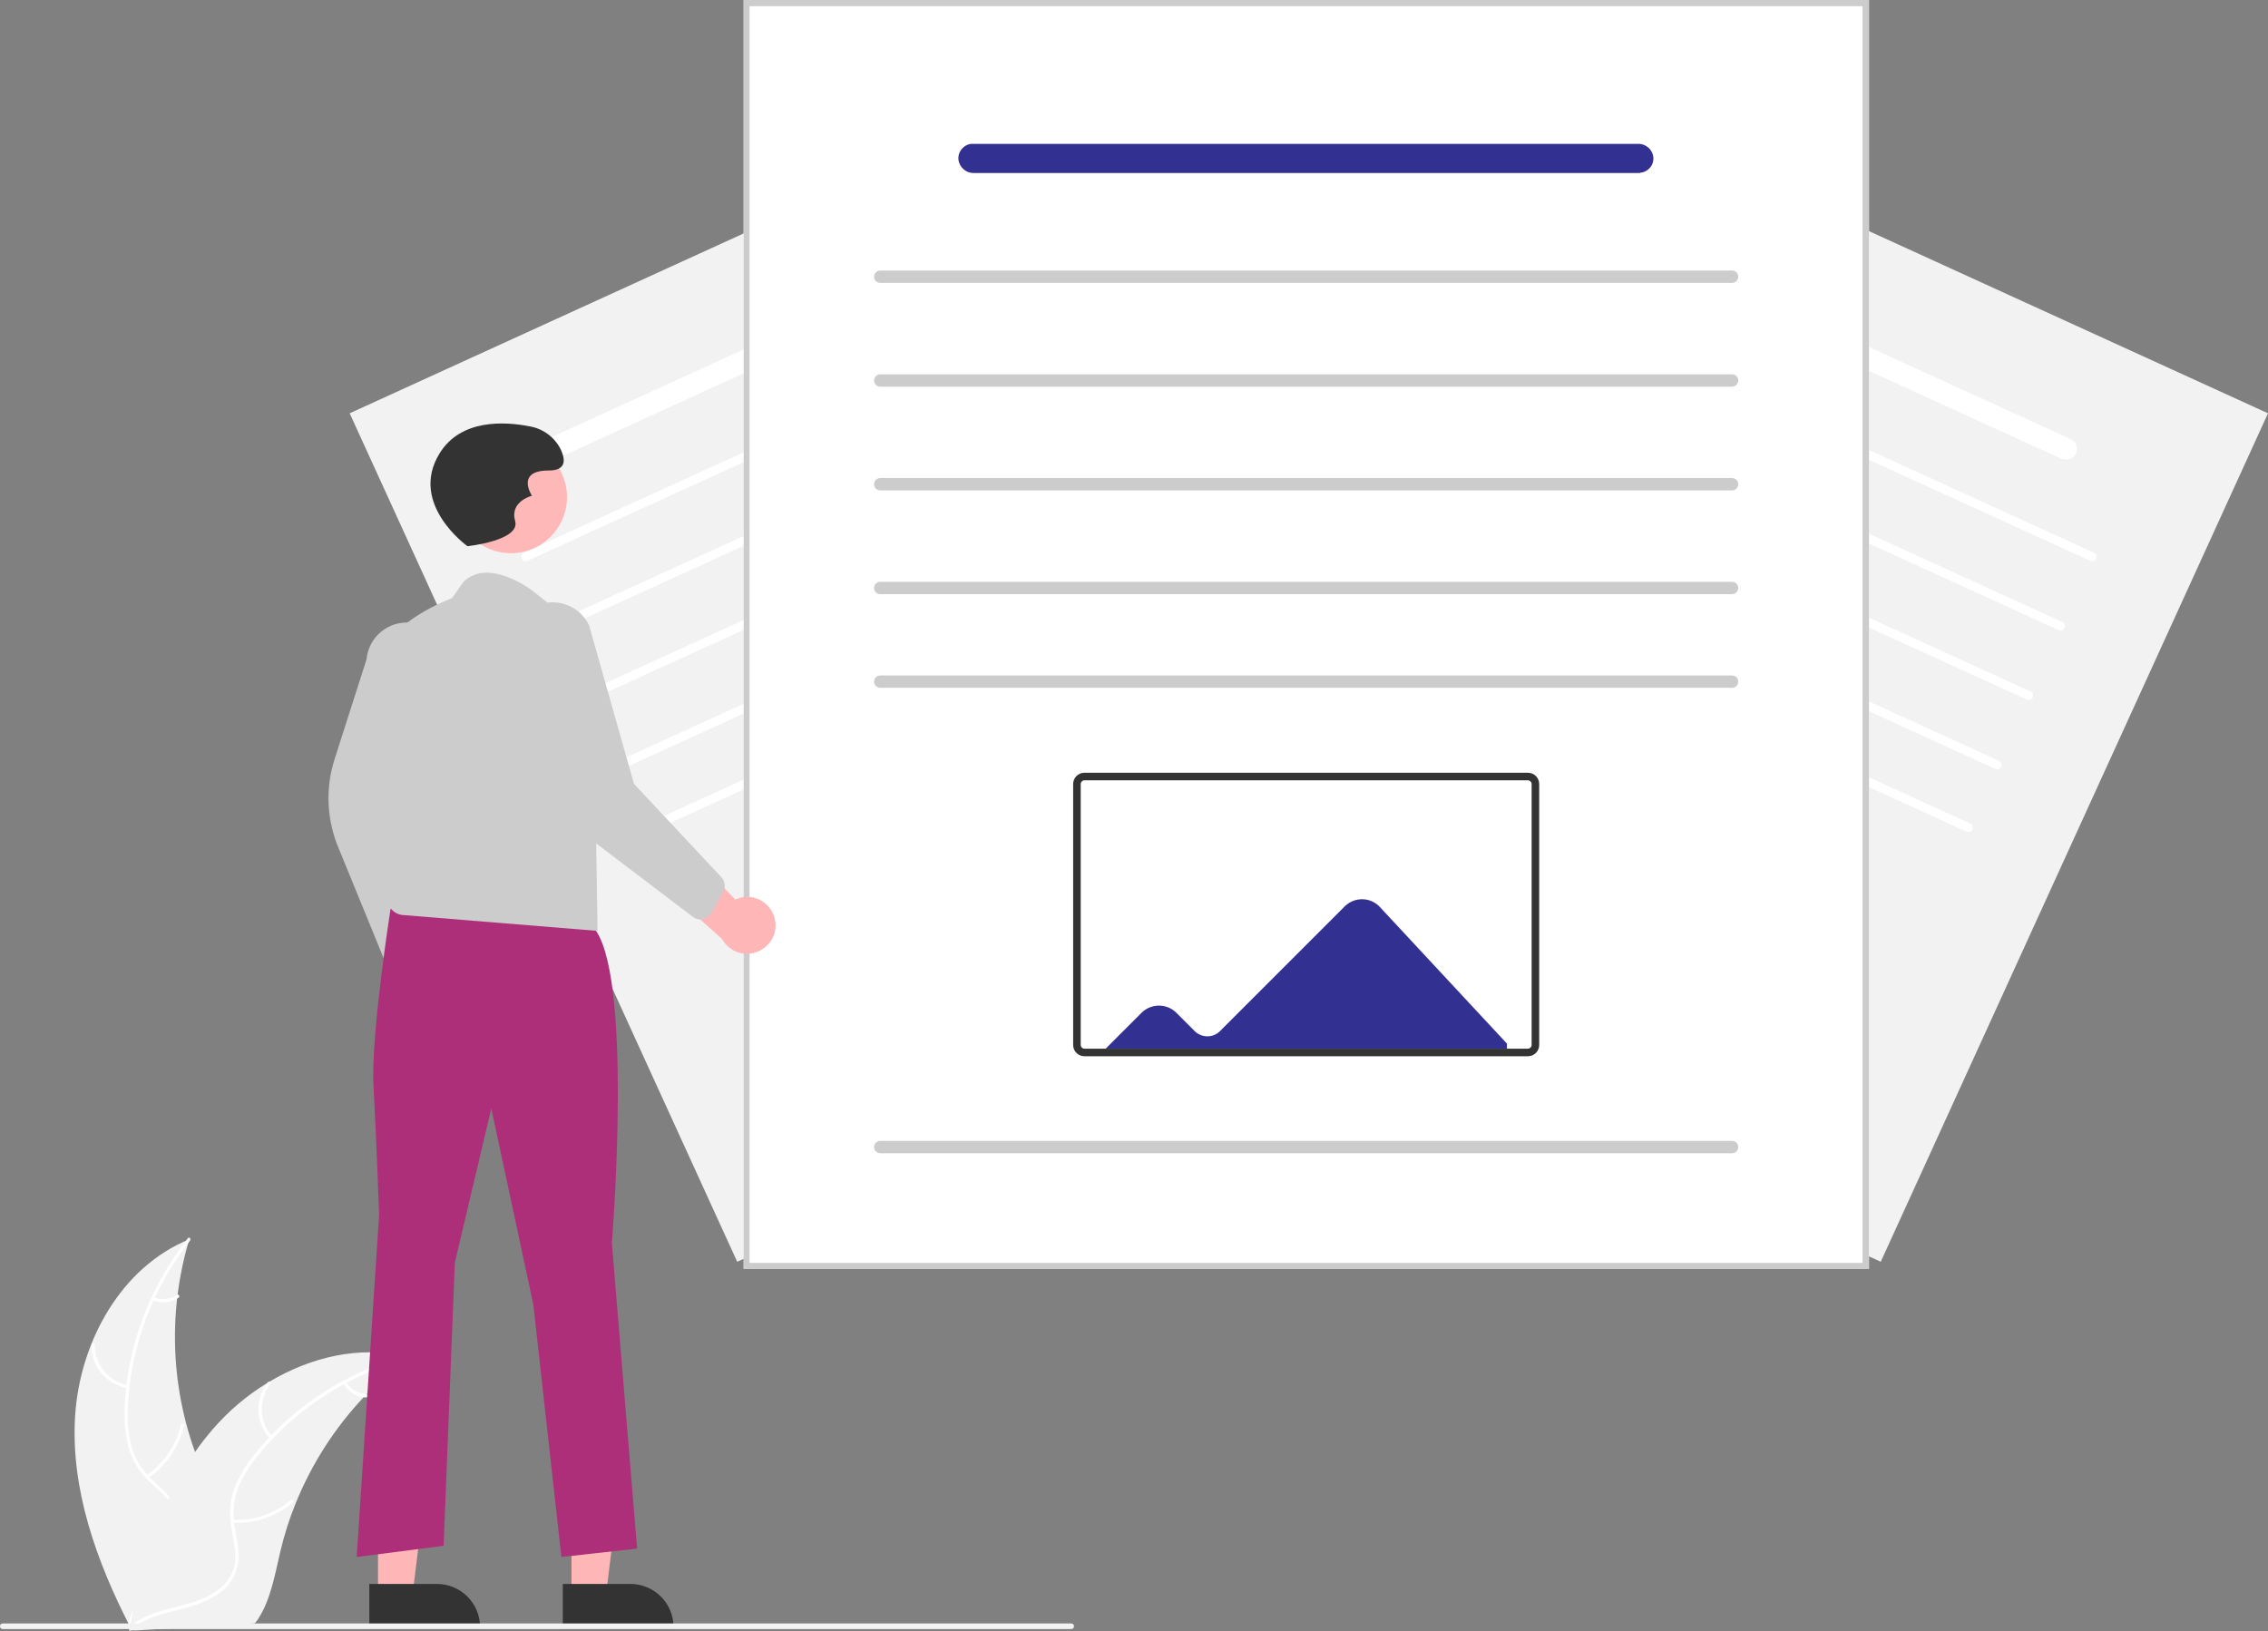 <svg xmlns="http://www.w3.org/2000/svg" xmlns:xlink="http://www.w3.org/1999/xlink" id="Layer_1" x="0px" y="0px" viewBox="0 0 808.8 581.7" style="enable-background:new 0 0 808.8 581.7;" xml:space="preserve"><rect x="0" y="0" width="808.8" height="581.7" fill="#808080" stroke="none"/><style type="text/css">	.st0{fill:#F2F2F2;}	.st1{fill:#FFFFFF;}	.st2{fill:#CCCCCC;}	.st3{fill:#323191;}	.st4{fill:#333333;}	.st5{fill:#FFB6B6;}	.st6{fill:#AD2F7A;}	.st7{fill:#FFB8B8;}</style><path class="st0" d="M670.7,450L402.3,327.5L540.5,24.9l268.3,122.5L670.7,450z"></path><path class="st1" d="M711.5,274.2l-203.1-92.7c-0.8-0.4-1.1-1.3-0.8-2.1c0.4-0.8,1.3-1.1,2.1-0.8l0,0l203.1,92.7 c0.8,0.4,1.1,1.3,0.8,2.1C713.3,274.2,712.3,274.6,711.5,274.2L711.5,274.2z"></path><path class="st1" d="M722.8,249.5l-203.1-92.7c-0.8-0.4-1.1-1.3-0.8-2.1c0.4-0.8,1.3-1.1,2.1-0.8l0,0l203.1,92.7 c0.8,0.4,1.1,1.3,0.8,2.1C724.6,249.5,723.6,249.8,722.8,249.5L722.8,249.5z"></path><path class="st1" d="M734.1,224.7L531,132c-0.8-0.4-1.1-1.3-0.8-2.1c0.4-0.8,1.3-1.1,2.1-0.8l203.1,92.7c0.8,0.4,1.1,1.3,0.8,2.1 C735.9,224.7,734.9,225.1,734.1,224.7z"></path><path class="st1" d="M745.4,200l-203.1-92.7c-0.8-0.4-1.1-1.3-0.8-2.1c0.4-0.8,1.3-1.1,2.1-0.8l203.1,92.7c0.8,0.4,1.1,1.3,0.8,2.1 C747.2,200,746.2,200.3,745.4,200L745.4,200z"></path><path class="st1" d="M701.3,296.6l-203.1-92.7c-0.8-0.4-1.1-1.3-0.8-2.1c0.4-0.8,1.3-1.1,2.1-0.8l203.1,92.7 c0.8,0.4,1.1,1.3,0.8,2.1C703.1,296.6,702.1,296.9,701.3,296.6L701.3,296.6L701.3,296.6z"></path><path class="st1" d="M735.3,163.7L576.6,91.2c-1.8-0.8-2.8-2.9-2.2-4.8c0.7-2,2.8-3.1,4.8-2.4c0.1,0,0.2,0.1,0.4,0.1l158.6,72.4 c1.9,0.8,2.9,2.9,2.3,4.9c-0.7,2-2.9,3-4.9,2.3C735.5,163.8,735.4,163.7,735.3,163.7z"></path><path class="st0" d="M124.7,147.4L393,24.9l138.2,302.7L262.9,450L124.7,147.4z"></path><path class="st1" d="M222,274.2l203.1-92.7c0.8-0.4,1.1-1.3,0.8-2.1c-0.4-0.8-1.3-1.1-2.1-0.8l-203.1,92.7c-0.8,0.4-1.1,1.3-0.8,2.1 S221.2,274.6,222,274.2L222,274.2L222,274.2z"></path><path class="st1" d="M210.7,249.5l203.1-92.7c0.8-0.4,1.1-1.3,0.8-2.1c-0.4-0.8-1.3-1.1-2.1-0.8l0,0l-203.1,92.7 c-0.8,0.4-1.1,1.3-0.8,2.1S209.9,249.8,210.7,249.5L210.7,249.5z"></path><path class="st1" d="M199.4,224.7L402.5,132c0.8-0.4,1.1-1.3,0.8-2.1c-0.4-0.8-1.3-1.1-2.1-0.8l-203.1,92.7 c-0.8,0.4-1.1,1.3-0.8,2.1C197.7,224.7,198.6,225.1,199.4,224.7z"></path><path class="st1" d="M188.1,200l203.1-92.7c0.8-0.4,1.1-1.3,0.8-2.1c-0.4-0.8-1.3-1.1-2.1-0.8l-203.1,92.7c-0.8,0.4-1.1,1.3-0.8,2.1 S187.3,200.3,188.1,200L188.1,200L188.1,200z"></path><path class="st1" d="M232.2,296.6l203.1-92.7c0.8-0.4,1.1-1.3,0.8-2.1c-0.4-0.8-1.3-1.1-2.1-0.8l-203.1,92.7 c-0.8,0.4-1.1,1.3-0.8,2.1S231.4,296.9,232.2,296.6L232.2,296.6L232.2,296.6z"></path><path class="st1" d="M198.3,163.7L357,91.2c1.8-0.8,2.8-2.9,2.2-4.8c-0.7-2-2.8-3.1-4.8-2.4c-0.1,0-0.2,0.1-0.4,0.1l-158.6,72.4 c-1.9,0.8-2.9,2.9-2.3,4.9c0.7,2,2.9,3,4.9,2.3C198.1,163.8,198.2,163.7,198.3,163.7z"></path><path class="st0" d="M26.8,504.8c1.7-26.2,16.3-52.9,40.7-62.8c-8.2,27.4-6.5,56.8,4.9,83c4.4,10.1,10.4,20.9,7.4,31.5 c-1.9,6.6-7,11.9-12.9,15.3c-5.9,3.5-12.6,5.3-19.2,7.2l-1.3,1.2C34.4,556.8,25.1,531,26.8,504.8z"></path><path class="st1" d="M67.8,442.4c-13.5,17.1-21.3,38-22.2,59.7c-0.3,4.7,0.2,9.4,1.3,13.9c1.3,4.4,3.7,8.3,7.1,11.5 c3,3,6.5,5.7,8.8,9.3c2.3,3.8,2.9,8.5,1.5,12.7c-1.5,5.3-4.8,9.7-8.2,14c-3.8,4.7-7.7,9.5-9.1,15.5c-0.2,0.7-1.3,0.4-1.1-0.3 c2.4-10.5,12-16.9,16.2-26.4c2-4.5,2.6-9.5,0.2-14c-2.1-3.9-5.6-6.7-8.7-9.6c-3.3-3-5.8-6.8-7.3-11c-1.4-4.5-2-9.1-1.9-13.8 c0.2-10.5,2.1-21,5.5-30.9c3.9-11.4,9.7-22,17.1-31.4C67.4,441,68.2,441.8,67.8,442.4L67.8,442.4z"></path><path class="st1" d="M45.4,495.1c-7.5-1.4-12.9-7.9-12.8-15.5c0-0.3,0.3-0.6,0.6-0.6c0.3,0,0.6,0.2,0.6,0.6 c-0.1,7.1,4.9,13.2,11.9,14.4C46.4,494.1,46.1,495.2,45.4,495.1L45.4,495.1z"></path><path class="st1" d="M52.2,526.2c6.2-4.2,10.6-10.7,12.3-18c0.2-0.7,1.3-0.4,1.1,0.3c-1.8,7.6-6.4,14.3-12.9,18.7 C52.1,527.6,51.5,526.6,52.2,526.2z"></path><path class="st1" d="M54.8,462.7c2.7,1.1,5.9,0.8,8.3-0.9c0.6-0.4,1.2,0.6,0.6,1c-2.7,1.8-6.1,2.2-9.2,1c-0.3-0.1-0.5-0.4-0.4-0.7 C54.2,462.8,54.5,462.6,54.8,462.7L54.8,462.7z"></path><path class="st0" d="M146,484c-0.4,0.3-0.8,0.6-1.1,0.8c-5,3.8-9.7,7.9-14.1,12.4c-0.3,0.3-0.7,0.7-1,1 c-10.4,11-18.6,23.8-24.3,37.8c-2.3,5.6-4.1,11.3-5.5,17.2c-1.9,8.1-3.4,17-7.7,23.8c-0.4,0.7-0.9,1.4-1.5,2l-42.8,2.5 c-0.1,0-0.2-0.1-0.3-0.1l-1.7,0.2c0.1-0.3,0.1-0.6,0.2-0.9c0-0.2,0.1-0.4,0.1-0.5c0-0.1,0-0.2,0.1-0.3c0,0,0-0.1,0-0.1 c0-0.1,0-0.2,0.1-0.3c0.3-1.8,0.7-3.5,1-5.3c0,0,0,0,0,0c2.7-13.5,6.6-26.9,12.4-39.3c0.2-0.4,0.3-0.8,0.5-1.1 c2.6-5.6,5.7-10.9,9.2-16c1.9-2.8,4-5.4,6.2-8c5.7-6.6,12.4-12.3,19.9-16.8c14.9-9,32.5-13.2,49.2-9.2 C145.1,483.8,145.6,483.9,146,484z"></path><path class="st1" d="M145.9,484.5c-21.1,5.5-39.9,17.5-53.7,34.3c-3,3.6-5.5,7.6-7.3,11.9c-1.6,4.3-2.1,8.9-1.3,13.4 c0.6,4.2,1.8,8.4,1.4,12.7c-0.5,4.4-2.8,8.5-6.4,11.1c-4.4,3.3-9.7,4.9-15,6.2c-5.8,1.5-11.9,2.9-16.6,6.9c-0.6,0.5-1.3-0.4-0.7-0.9 c8.2-6.9,19.7-6.3,28.8-11.3c4.2-2.4,7.8-6,8.6-11c0.7-4.3-0.5-8.7-1.2-13c-0.8-4.4-0.6-8.9,0.8-13.2c1.6-4.4,3.9-8.5,6.8-12.1 c6.5-8.3,14.3-15.5,23-21.4c9.9-6.8,21-11.8,32.6-14.8C146.5,483.2,146.6,484.3,145.9,484.5L145.9,484.5z"></path><path class="st1" d="M96.3,513.1c-5.2-5.6-5.5-14.1-0.8-20.1c0.5-0.6,1.4,0.1,0.9,0.7c-4.4,5.6-4,13.5,0.8,18.7 C97.8,513,96.9,513.7,96.3,513.1L96.3,513.1z"></path><path class="st1" d="M83,542c7.5,0.4,14.9-2.1,20.7-7c0.6-0.5,1.3,0.4,0.7,0.9c-6,5-13.7,7.6-21.5,7.2C82.1,543.1,82.3,542,83,542z"></path><path class="st1" d="M123.4,492.9c1.5,2.5,4.2,4.1,7.2,4.3c0.7,0,0.6,1.2-0.1,1.2c-3.3-0.2-6.2-1.9-7.9-4.7 c-0.2-0.3-0.1-0.6,0.1-0.8C122.8,492.6,123.2,492.7,123.4,492.9L123.4,492.9z"></path><path class="st1" d="M666.4,452.6H265.2V0h401.3V452.6z"></path><path class="st2" d="M666.4,452.6H265.2V0h401.3V452.6z M267.3,450.4h396.9V2.2H267.3L267.3,450.4z"></path><path class="st2" d="M617.7,211.9H313.9c-1.2,0-2.2-1-2.2-2.2c0-1.2,1-2.2,2.2-2.2c0,0,0,0,0,0h303.8c1.2,0,2.2,1,2.2,2.2 C619.8,210.9,618.9,211.9,617.7,211.9z"></path><path class="st2" d="M617.7,174.9H313.9c-1.2,0-2.2-1-2.2-2.2c0-1.2,1-2.2,2.2-2.2c0,0,0,0,0,0h303.8c1.2,0,2.2,1,2.2,2.2 C619.8,173.9,618.9,174.9,617.7,174.9z"></path><path class="st2" d="M617.7,137.9H313.9c-1.2,0-2.2-1-2.2-2.2c0-1.2,1-2.2,2.2-2.2c0,0,0,0,0,0h303.8c1.2,0,2.2,1,2.2,2.2 C619.8,136.9,618.9,137.9,617.7,137.9z"></path><path class="st2" d="M617.7,100.9H313.9c-1.2,0-2.2-1-2.2-2.2c0-1.2,1-2.2,2.2-2.2c0,0,0,0,0,0h303.8c1.2,0,2.2,1,2.2,2.2 C619.8,99.9,618.9,100.9,617.7,100.9z"></path><path class="st2" d="M617.7,245.3H313.9c-1.2,0-2.2-1-2.2-2.2c0-1.2,1-2.2,2.2-2.2c0,0,0,0,0,0h303.8c1.2,0,2.2,1,2.2,2.2 C619.8,244.4,618.9,245.3,617.7,245.3z"></path><path class="st2" d="M617.7,411.3H313.9c-1.2,0-2.2-1-2.2-2.2c0-1.2,1-2.2,2.2-2.2c0,0,0,0,0,0h303.8c1.2,0,2.2,1,2.2,2.2 C619.8,410.4,618.9,411.3,617.7,411.3z"></path><path class="st1" d="M544.9,376.7H386.7c-2.2,0-4-1.8-4-4v-93.1c0-2.2,1.8-4,4-4h158.2c2.2,0,4,1.8,4,4v93.1 C548.9,374.9,547.1,376.7,544.9,376.7z"></path><path class="st3" d="M492.1,323.5c-3.3-3.6-8.9-3.7-12.4-0.4c-0.1,0.1-0.1,0.1-0.2,0.2l-44.5,44.5c-2.4,2.4-6.4,2.4-8.9,0l-6.6-6.6 c-3.4-3.4-9-3.4-12.4,0c0,0,0,0,0,0l-12.8,12.8h143.1v-1.8L492.1,323.5z"></path><path class="st4" d="M544.9,376.7H386.7c-2.2,0-4-1.8-4-4v-93.1c0-2.2,1.8-4,4-4h158.2c2.2,0,4,1.8,4,4v93.1 C548.9,374.9,547.1,376.7,544.9,376.7z M386.7,278.3c-0.7,0-1.3,0.6-1.3,1.3v93.1c0,0.7,0.6,1.3,1.3,1.3h158.2 c0.7,0,1.3-0.6,1.3-1.3v-93.1c0-0.7-0.6-1.3-1.3-1.3L386.7,278.3z"></path><path class="st5" d="M163.4,361.2c1.5-5.3-1.6-10.9-6.9-12.4c-0.6-0.2-1.2-0.3-1.7-0.3l-8.3-34.8l-12.7,13.5l9.8,30.9 c-0.2,5.6,4.2,10.3,9.8,10.4C158,368.7,162.2,365.7,163.4,361.2z"></path><path class="st2" d="M141.3,348.6c-1.2-0.4-2.2-1.3-2.7-2.5l-17.6-43c-4.5-10.3-5.1-21.9-1.6-32.6l11.3-35.3 c0.7-8,7.8-13.9,15.7-13.1c8,0.7,13.9,7.8,13.1,15.7c0,0,0,0,0,0l-14.9,56.8l10,44.6c0.3,1.9-0.6,3.7-2.2,4.7l-7.4,4.2 c-0.8,0.5-1.7,0.7-2.6,0.6C142,348.7,141.6,348.7,141.3,348.6z"></path><polygon class="st5" points="203.8,568.9 216.1,568.9 221.9,521.6 203.8,521.6 "></polygon><path class="st4" d="M200.7,564.9l24.1,0h0c8.5,0,15.4,6.9,15.4,15.4v0.5l-39.5,0L200.7,564.9z"></path><polygon class="st5" points="134.8,568.9 147.1,568.9 152.9,521.6 134.8,521.6 "></polygon><path class="st4" d="M131.7,564.9l24.1,0h0c8.5,0,15.4,6.9,15.4,15.4v0.5l-39.5,0L131.7,564.9z"></path><path class="st6" d="M211.2,330.3l-71.9-6.3c0,0-7.1,45.3-6.1,63.3s2,46,2,46l-8,122l31-4l4-101l13-55l15,70l10,90l27-3l-9-109 C218.2,443.3,226.2,345.3,211.2,330.3z"></path><circle class="st7" cx="182.2" cy="177.3" r="20"></circle><path class="st2" d="M204.1,222l-14.3-11.4c0,0-15.5-11.9-24.5-3.1l-4.1,5.8c0,0-23.1,8.7-23.1,19.7l1.1,60.3c0,0-8,31,4,33 l69.9,5.7l-0.9-57.7L204.1,222z"></path><path class="st4" d="M166.7,194.8c0,0-21-15-10-33c7.6-12.5,23.4-11.5,32.4-9.7c4.9,0.9,9.1,4.2,11.1,8.7c1.5,3.5,1.5,7-4.5,7 c-12,0-6,9-6,9s-8,2-6,9S166.7,194.8,166.7,194.8z"></path><path class="st5" d="M276.2,327.4c-1.4-5.4-6.9-8.6-12.3-7.2c-0.6,0.2-1.1,0.4-1.7,0.6l-24.8-25.7l-4.1,18.1l24.2,21.7 c2.7,4.9,8.8,6.7,13.7,4C275.4,336.7,277.5,331.9,276.2,327.4L276.2,327.4z"></path><path class="st2" d="M250.7,327.8c-1.3,0.3-2.6,0-3.6-0.8l-37-28.1c-9.1-6.6-15.5-16.3-18-27.3l-8.2-36.1 c-3.4-7.2-0.4-15.9,6.9-19.3c7.2-3.4,15.9-0.4,19.3,6.9c0,0,0,0,0,0l16,56.5l31.3,33.4c1.2,1.4,1.4,3.5,0.5,5.1l-4.2,7.4 c-0.5,0.8-1.1,1.4-2,1.8C251.4,327.6,251.1,327.7,250.7,327.8z"></path><path class="st0" d="M382,581H1c-0.6,0-1-0.4-1-1c0-0.6,0.4-1,1-1h381c0.6,0,1,0.4,1,1C383,580.6,382.6,581,382,581z"></path><path class="st3" d="M584.6,61.7H347.3c-2.7,0.1-5.1-1.9-5.5-4.7c-0.3-2.9,1.8-5.4,4.6-5.7c0.2,0,0.4,0,0.5,0h237.2 c2.8-0.1,5.2,2,5.5,4.7c0.3,2.9-1.9,5.4-4.7,5.6C584.9,61.7,584.7,61.7,584.6,61.7z"></path></svg>